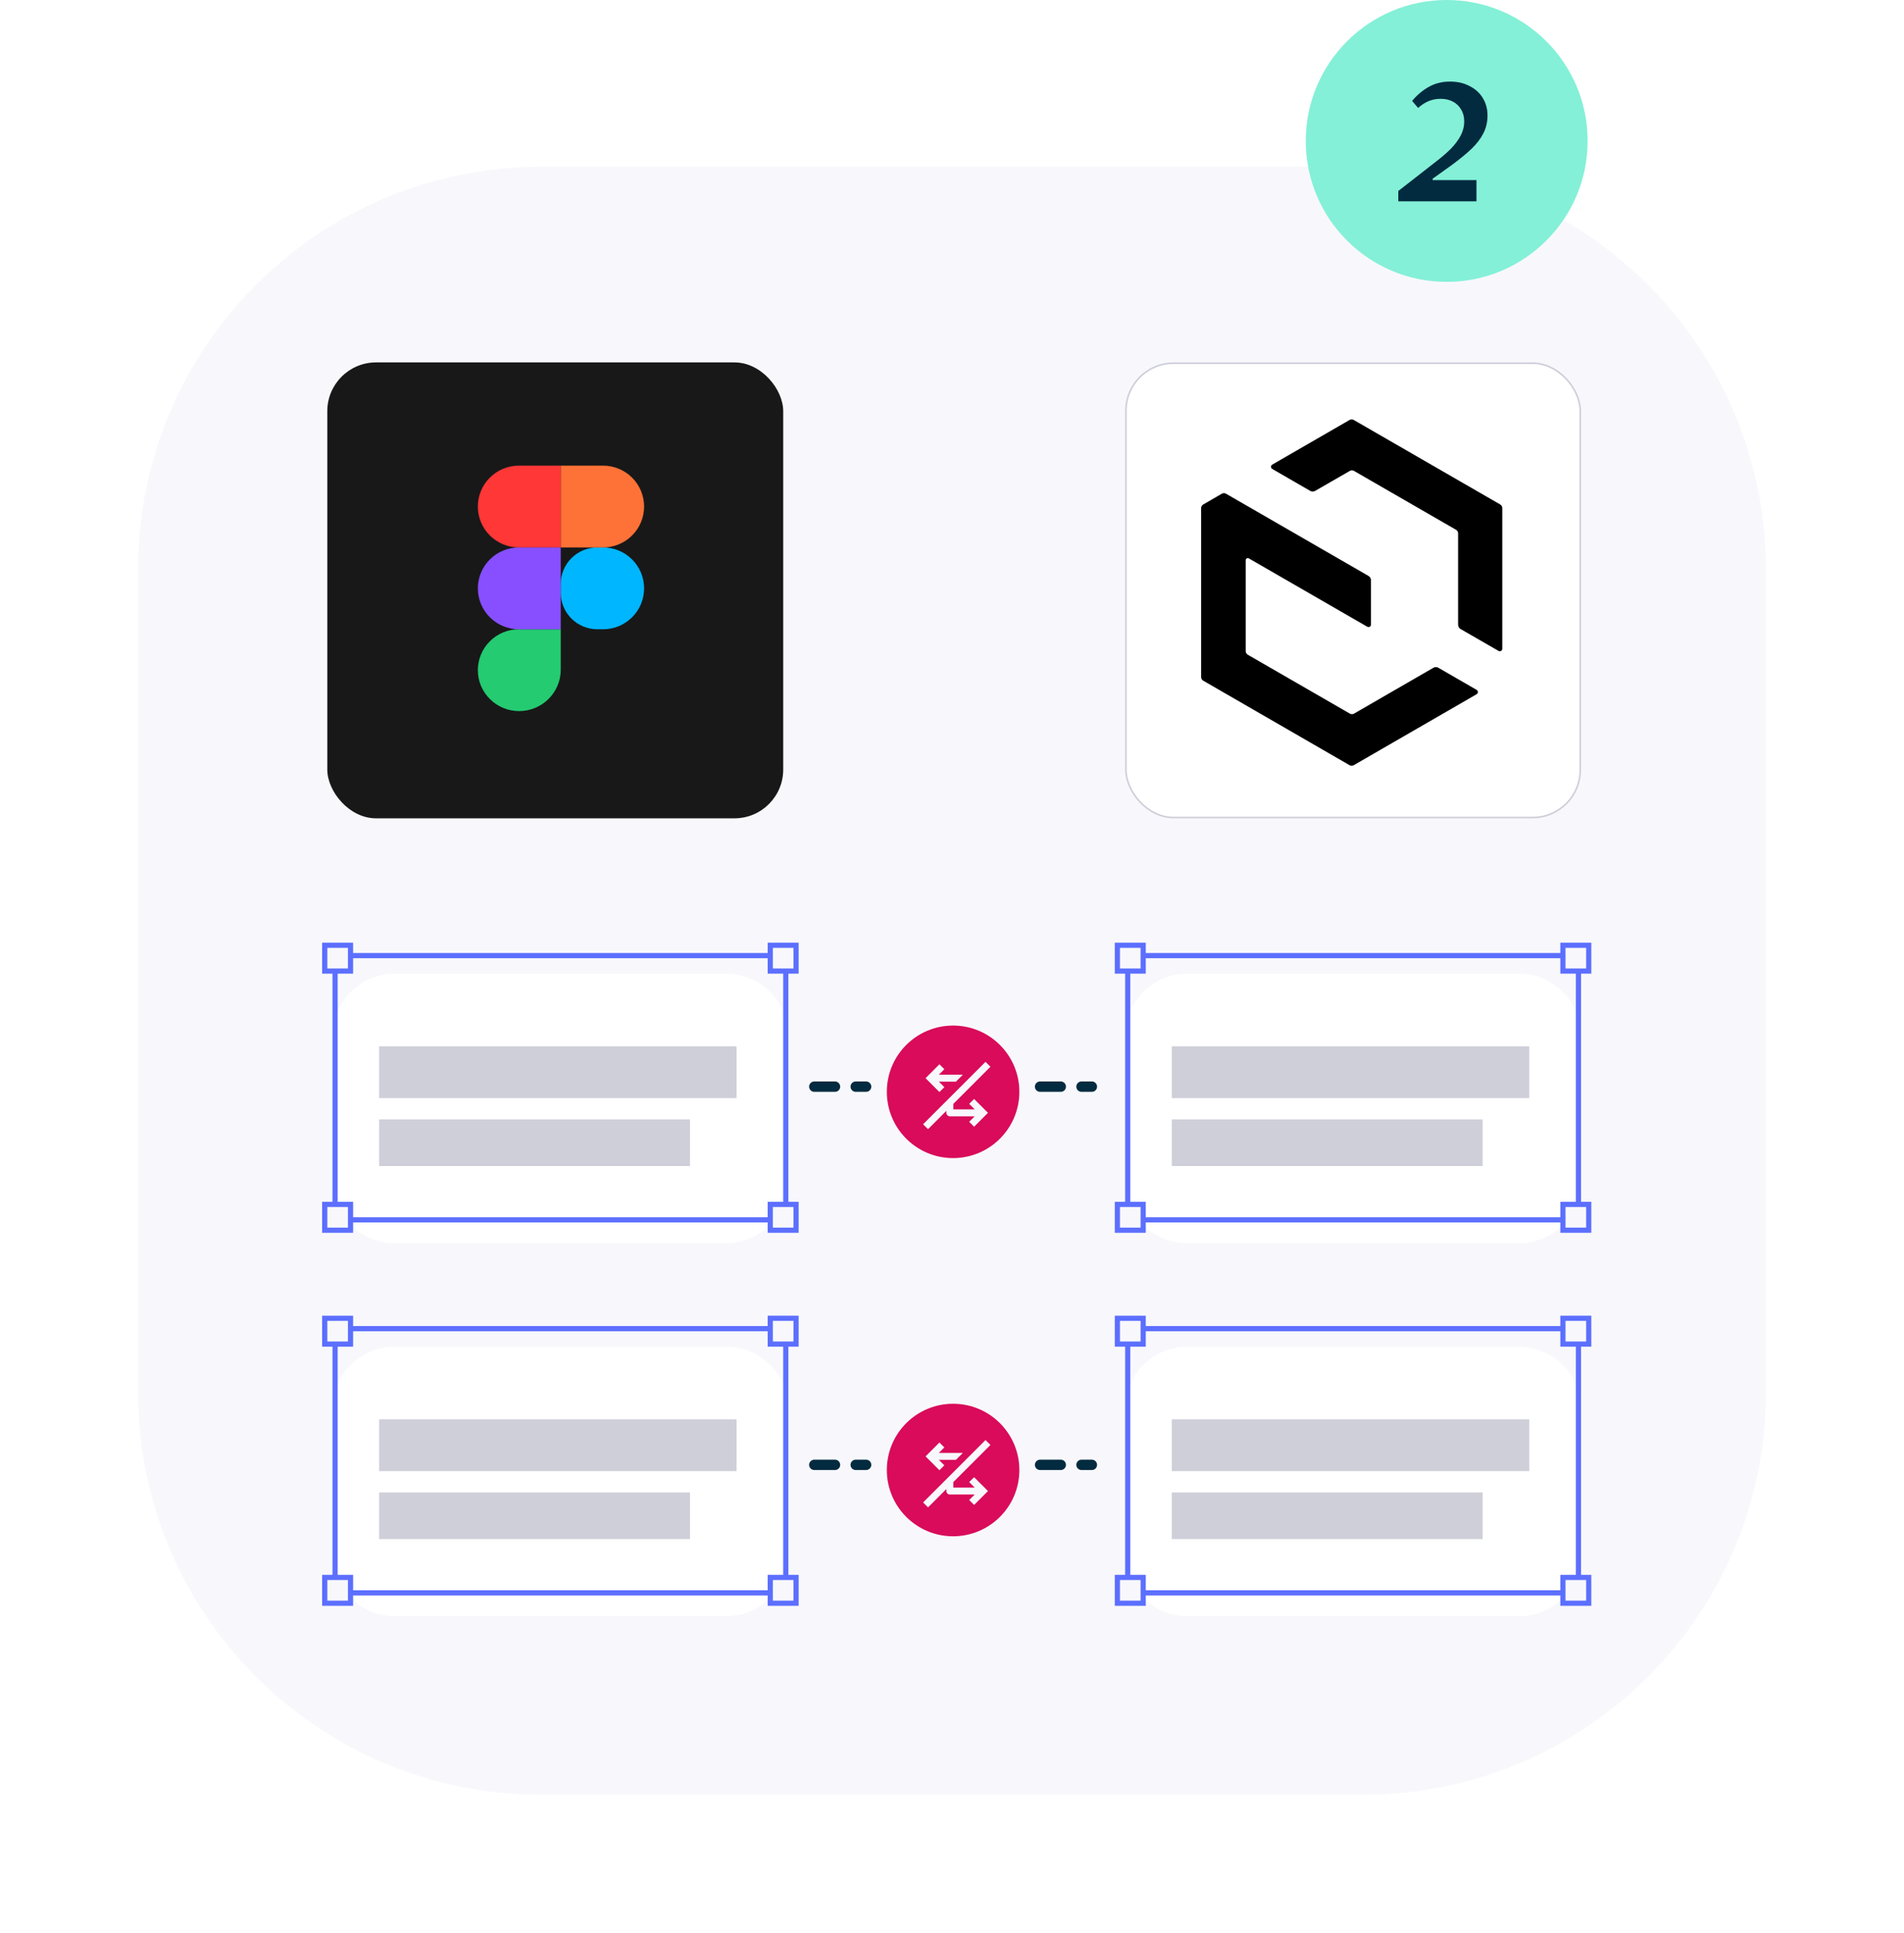 <svg width="331" height="336" viewBox="0 0 331 336" fill="none" xmlns="http://www.w3.org/2000/svg">
<g filter="url(#filter0_d_2496_335106)">
<path d="M24 95C24 56.34 55.34 25 94 25H237C275.66 25 307 56.34 307 95V238C307 276.66 275.66 308 237 308H94C55.34 308 24 276.66 24 238V95Z" fill="#F8F8FC"/>
<rect x="56.9" y="59" width="79.257" height="79.257" rx="8.478" fill="#181818"/>
<g clip-path="url(#clip0_2496_335106)">
<path d="M97.482 97.508C97.483 95.827 98.153 94.214 99.345 93.025C100.538 91.837 102.155 91.169 103.841 91.169H104.761C105.705 91.159 106.641 91.335 107.515 91.688C108.39 92.04 109.186 92.562 109.856 93.224C110.527 93.885 111.06 94.673 111.423 95.541C111.787 96.409 111.974 97.34 111.974 98.281C111.974 99.221 111.787 100.153 111.423 101.021C111.06 101.889 110.527 102.676 109.856 103.338C109.186 103.999 108.39 104.521 107.515 104.874C106.641 105.227 105.705 105.403 104.761 105.393H103.841C102.155 105.392 100.538 104.725 99.346 103.536C98.153 102.347 97.484 100.735 97.483 99.054L97.482 97.508Z" fill="#00B6FF"/>
<path d="M83.07 112.506C83.07 110.62 83.822 108.811 85.16 107.477C86.498 106.143 88.312 105.394 90.204 105.394H97.483V112.433C97.483 116.401 94.22 119.617 90.24 119.617C86.3 119.617 83.07 116.433 83.07 112.506Z" fill="#24CB71"/>
<path d="M97.482 76.945V91.169H104.761C105.705 91.179 106.641 91.003 107.515 90.65C108.39 90.297 109.186 89.775 109.856 89.114C110.527 88.452 111.06 87.665 111.423 86.797C111.787 85.929 111.974 84.998 111.974 84.057C111.974 83.116 111.787 82.185 111.423 81.317C111.06 80.449 110.527 79.661 109.856 79C109.186 78.339 108.39 77.816 107.515 77.464C106.641 77.111 105.705 76.935 104.761 76.945H97.482Z" fill="#FF7237"/>
<path d="M83.07 84.056C83.07 85.943 83.822 87.752 85.16 89.086C86.498 90.42 88.312 91.169 90.204 91.169H97.483V76.945H90.204C88.312 76.945 86.498 77.694 85.16 79.028C83.822 80.362 83.07 82.17 83.07 84.056Z" fill="#FF3737"/>
<path d="M83.07 98.281C83.07 100.168 83.822 101.977 85.16 103.31C86.498 104.644 88.312 105.394 90.204 105.394H97.483V91.17H90.204C88.312 91.17 86.498 91.919 85.16 93.253C83.822 94.586 83.07 96.395 83.07 98.281Z" fill="#874FFF"/>
</g>
<rect x="195.74" y="59.14" width="78.977" height="78.977" rx="8.259" fill="white"/>
<rect x="195.74" y="59.14" width="78.977" height="78.977" rx="8.259" stroke="#CECFD9" stroke-width="0.28"/>
<path d="M234.662 120.052L216.919 109.816C216.704 109.687 216.56 109.457 216.56 109.199V93.379C216.56 93.107 216.862 92.934 217.092 93.064L237.691 104.95C237.979 105.122 238.337 104.907 238.337 104.576V96.868C238.337 96.566 238.18 96.279 237.907 96.121L213.13 81.823C212.914 81.694 212.627 81.694 212.412 81.823L209.167 83.704C208.952 83.833 208.809 84.063 208.809 84.321V113.706C208.809 113.965 208.952 114.195 209.167 114.324L234.619 129.024C234.835 129.153 235.122 129.153 235.337 129.024L256.712 116.678C256.999 116.506 256.999 116.104 256.712 115.932L250.051 112.084C249.779 111.926 249.463 111.926 249.19 112.084L235.395 120.052C235.179 120.181 234.892 120.181 234.677 120.052H234.662Z" fill="black"/>
<path d="M260.79 83.69L235.338 69.004C235.123 68.875 234.836 68.875 234.62 69.004L221.169 76.77C220.882 76.943 220.882 77.345 221.169 77.517L227.773 81.335C228.046 81.493 228.361 81.493 228.634 81.335L234.663 77.861C234.879 77.732 235.166 77.732 235.381 77.861L253.124 88.097C253.34 88.226 253.483 88.456 253.483 88.714V104.605C253.483 104.907 253.641 105.194 253.914 105.352L260.517 109.156C260.804 109.328 261.163 109.113 261.163 108.783V84.321C261.163 84.063 261.02 83.833 260.804 83.704L260.79 83.69Z" fill="black"/>
<g filter="url(#filter1_d_2496_335106)">
<path d="M57.801 172.482C57.801 166.513 62.64 161.674 68.609 161.674H126.25C132.219 161.674 137.058 166.513 137.058 172.482V197.7C137.058 203.669 132.219 208.508 126.25 208.508H68.609C62.64 208.508 57.801 203.669 57.801 197.7V172.482Z" fill="white"/>
<rect x="65.906" y="174.283" width="62.145" height="9.006" fill="#CECFD9"/>
<rect x="65.906" y="186.994" width="54.039" height="8.106" fill="#CECFD9"/>
</g>
<rect x="58.251" y="162.124" width="78.356" height="45.933" stroke="#5C6FFF" stroke-width="0.901"/>
<rect x="56.45" y="160.323" width="4.486" height="4.486" fill="#F8F8FC" stroke="#5C6FFF" stroke-width="0.901"/>
<rect x="133.905" y="160.323" width="4.486" height="4.486" fill="#F8F8FC" stroke="#5C6FFF" stroke-width="0.901"/>
<rect x="56.45" y="205.373" width="4.486" height="4.486" fill="#F8F8FC" stroke="#5C6FFF" stroke-width="0.901"/>
<rect x="133.905" y="205.373" width="4.486" height="4.486" fill="#F8F8FC" stroke="#5C6FFF" stroke-width="0.901"/>
<g filter="url(#filter2_d_2496_335106)">
<path d="M195.6 172.482C195.6 166.513 200.438 161.674 206.407 161.674H264.049C270.018 161.674 274.857 166.513 274.857 172.482V197.7C274.857 203.669 270.018 208.508 264.049 208.508H206.407C200.438 208.508 195.6 203.669 195.6 197.7V172.482Z" fill="white"/>
<rect x="203.706" y="174.283" width="62.145" height="9.006" fill="#CECFD9"/>
<rect x="203.706" y="186.994" width="54.039" height="8.106" fill="#CECFD9"/>
</g>
<rect x="196.05" y="162.124" width="78.356" height="45.933" stroke="#5C6FFF" stroke-width="0.901"/>
<rect x="194.249" y="160.323" width="4.486" height="4.486" fill="#F8F8FC" stroke="#5C6FFF" stroke-width="0.901"/>
<rect x="271.705" y="160.323" width="4.486" height="4.486" fill="#F8F8FC" stroke="#5C6FFF" stroke-width="0.901"/>
<rect x="194.249" y="205.373" width="4.486" height="4.486" fill="#F8F8FC" stroke="#5C6FFF" stroke-width="0.901"/>
<rect x="271.705" y="205.373" width="4.486" height="4.486" fill="#F8F8FC" stroke="#5C6FFF" stroke-width="0.901"/>
<g filter="url(#filter3_d_2496_335106)">
<path d="M57.801 237.328C57.801 231.359 62.64 226.521 68.609 226.521H126.25C132.219 226.521 137.058 231.359 137.058 237.328V262.546C137.058 268.515 132.219 273.354 126.25 273.354H68.609C62.64 273.354 57.801 268.515 57.801 262.546V237.328Z" fill="white"/>
<rect x="65.906" y="239.13" width="62.145" height="9.006" fill="#CECFD9"/>
<rect x="65.906" y="251.841" width="54.039" height="8.106" fill="#CECFD9"/>
</g>
<rect x="58.251" y="226.971" width="78.356" height="45.933" stroke="#5C6FFF" stroke-width="0.901"/>
<rect x="56.45" y="225.17" width="4.486" height="4.486" fill="#F8F8FC" stroke="#5C6FFF" stroke-width="0.901"/>
<rect x="133.905" y="225.169" width="4.486" height="4.486" fill="#F8F8FC" stroke="#5C6FFF" stroke-width="0.901"/>
<rect x="56.45" y="270.219" width="4.486" height="4.486" fill="#F8F8FC" stroke="#5C6FFF" stroke-width="0.901"/>
<rect x="133.905" y="270.219" width="4.486" height="4.486" fill="#F8F8FC" stroke="#5C6FFF" stroke-width="0.901"/>
<g filter="url(#filter4_d_2496_335106)">
<path d="M195.6 237.328C195.6 231.359 200.438 226.521 206.407 226.521H264.049C270.018 226.521 274.857 231.359 274.857 237.328V262.546C274.857 268.515 270.018 273.354 264.049 273.354H206.407C200.438 273.354 195.6 268.515 195.6 262.546V237.328Z" fill="white"/>
<rect x="203.706" y="239.13" width="62.145" height="9.006" fill="#CECFD9"/>
<rect x="203.706" y="251.841" width="54.039" height="8.106" fill="#CECFD9"/>
</g>
<rect x="196.05" y="226.971" width="78.356" height="45.933" stroke="#5C6FFF" stroke-width="0.901"/>
<rect x="194.249" y="225.17" width="4.486" height="4.486" fill="#F8F8FC" stroke="#5C6FFF" stroke-width="0.901"/>
<rect x="271.705" y="225.169" width="4.486" height="4.486" fill="#F8F8FC" stroke="#5C6FFF" stroke-width="0.901"/>
<rect x="194.249" y="270.219" width="4.486" height="4.486" fill="#F8F8FC" stroke="#5C6FFF" stroke-width="0.901"/>
<rect x="271.705" y="270.219" width="4.486" height="4.486" fill="#F8F8FC" stroke="#5C6FFF" stroke-width="0.901"/>
<line x1="141.561" y1="184.901" x2="150.567" y2="184.901" stroke="#032B40" stroke-width="1.801" stroke-miterlimit="10" stroke-linecap="round" stroke-linejoin="round" stroke-dasharray="3.6 3.6"/>
<circle cx="165.689" cy="185.802" r="11.519" fill="#D90B5A"/>
<path d="M163.314 185.839L160.903 183.427L163.314 181.015L164.17 181.872L163.212 182.824H167.39L166.184 184.03H163.212L164.17 184.989L163.314 185.839ZM168.487 187.895L169.446 188.853H165.726V187.901L172.183 181.444L171.327 180.587L168.138 183.777L166.932 184.983L160.475 191.44L161.331 192.296L164.52 189.106V189.456C164.52 189.616 164.584 189.769 164.697 189.882C164.81 189.996 164.963 190.059 165.123 190.059H169.446L168.487 191.012L169.343 191.868L171.755 189.456L169.343 187.045L168.487 187.895Z" fill="#F8F8FC"/>
<line x1="180.811" y1="184.901" x2="189.817" y2="184.901" stroke="#032B40" stroke-width="1.801" stroke-miterlimit="10" stroke-linecap="round" stroke-linejoin="round" stroke-dasharray="3.6 3.6"/>
<line x1="141.561" y1="250.649" x2="150.567" y2="250.649" stroke="#032B40" stroke-width="1.801" stroke-miterlimit="10" stroke-linecap="round" stroke-linejoin="round" stroke-dasharray="3.6 3.6"/>
<circle cx="165.689" cy="251.549" r="11.519" fill="#D90B5A"/>
<path d="M163.314 251.586L160.903 249.174L163.314 246.763L164.17 247.619L163.212 248.571H167.39L166.184 249.777H163.212L164.17 250.736L163.314 251.586ZM168.487 253.642L169.446 254.601H165.726V253.648L172.183 247.191L171.327 246.335L168.138 249.524L166.932 250.73L160.475 257.187L161.331 258.043L164.52 254.854V255.203C164.52 255.363 164.584 255.517 164.697 255.63C164.81 255.743 164.963 255.806 165.123 255.806H169.446L168.487 256.759L169.343 257.615L171.755 255.203L169.343 252.792L168.487 253.642Z" fill="#F8F8FC"/>
<line x1="180.811" y1="250.649" x2="189.817" y2="250.649" stroke="#032B40" stroke-width="1.801" stroke-miterlimit="10" stroke-linecap="round" stroke-linejoin="round" stroke-dasharray="3.6 3.6"/>
</g>
<circle cx="251.5" cy="24.5" r="24.5" fill="#84F0D7"/>
<path d="M243.086 35V33.2L249.476 28.22C250.576 27.38 251.486 26.6 252.206 25.88C252.926 25.14 253.496 24.38 253.916 23.6C254.336 22.8 254.546 21.97 254.546 21.11C254.546 20.31 254.366 19.62 254.006 19.04C253.666 18.44 253.186 17.98 252.566 17.66C251.966 17.34 251.266 17.18 250.466 17.18C249.626 17.18 248.886 17.33 248.246 17.63C247.626 17.91 247.056 18.29 246.536 18.77L245.486 17.54C246.326 16.54 247.286 15.73 248.366 15.11C249.466 14.49 250.706 14.18 252.086 14.18C253.366 14.18 254.496 14.44 255.476 14.96C256.476 15.46 257.246 16.16 257.786 17.06C258.326 17.94 258.596 18.95 258.596 20.09C258.596 21.21 258.356 22.24 257.876 23.18C257.396 24.12 256.706 25.02 255.806 25.88C254.926 26.72 253.766 27.67 252.326 28.73L249.056 31.07V31.31H256.676V35H243.086Z" fill="#032B40"/>
<defs>
<filter id="filter0_d_2496_335106" x="0" y="5" width="331" height="331" filterUnits="userSpaceOnUse" color-interpolation-filters="sRGB">
<feFlood flood-opacity="0" result="BackgroundImageFix"/>
<feColorMatrix in="SourceAlpha" type="matrix" values="0 0 0 0 0 0 0 0 0 0 0 0 0 0 0 0 0 0 127 0" result="hardAlpha"/>
<feOffset dy="4"/>
<feGaussianBlur stdDeviation="12"/>
<feComposite in2="hardAlpha" operator="out"/>
<feColorMatrix type="matrix" values="0 0 0 0 0.902 0 0 0 0 0.906 0 0 0 0 0.929 0 0 0 1 0"/>
<feBlend mode="normal" in2="BackgroundImageFix" result="effect1_dropShadow_2496_335106"/>
<feBlend mode="normal" in="SourceGraphic" in2="effect1_dropShadow_2496_335106" result="shape"/>
</filter>
<filter id="filter1_d_2496_335106" x="40.688" y="148.164" width="113.481" height="81.058" filterUnits="userSpaceOnUse" color-interpolation-filters="sRGB">
<feFlood flood-opacity="0" result="BackgroundImageFix"/>
<feColorMatrix in="SourceAlpha" type="matrix" values="0 0 0 0 0 0 0 0 0 0 0 0 0 0 0 0 0 0 127 0" result="hardAlpha"/>
<feMorphology radius="4.503" operator="dilate" in="SourceAlpha" result="effect1_dropShadow_2496_335106"/>
<feOffset dy="3.603"/>
<feGaussianBlur stdDeviation="6.305"/>
<feComposite in2="hardAlpha" operator="out"/>
<feColorMatrix type="matrix" values="0 0 0 0 0 0 0 0 0 0 0 0 0 0 0 0 0 0 0.05 0"/>
<feBlend mode="normal" in2="BackgroundImageFix" result="effect1_dropShadow_2496_335106"/>
<feBlend mode="normal" in="SourceGraphic" in2="effect1_dropShadow_2496_335106" result="shape"/>
</filter>
<filter id="filter2_d_2496_335106" x="178.487" y="148.164" width="113.481" height="81.058" filterUnits="userSpaceOnUse" color-interpolation-filters="sRGB">
<feFlood flood-opacity="0" result="BackgroundImageFix"/>
<feColorMatrix in="SourceAlpha" type="matrix" values="0 0 0 0 0 0 0 0 0 0 0 0 0 0 0 0 0 0 127 0" result="hardAlpha"/>
<feMorphology radius="4.503" operator="dilate" in="SourceAlpha" result="effect1_dropShadow_2496_335106"/>
<feOffset dy="3.603"/>
<feGaussianBlur stdDeviation="6.305"/>
<feComposite in2="hardAlpha" operator="out"/>
<feColorMatrix type="matrix" values="0 0 0 0 0 0 0 0 0 0 0 0 0 0 0 0 0 0 0.05 0"/>
<feBlend mode="normal" in2="BackgroundImageFix" result="effect1_dropShadow_2496_335106"/>
<feBlend mode="normal" in="SourceGraphic" in2="effect1_dropShadow_2496_335106" result="shape"/>
</filter>
<filter id="filter3_d_2496_335106" x="40.688" y="213.011" width="113.481" height="81.058" filterUnits="userSpaceOnUse" color-interpolation-filters="sRGB">
<feFlood flood-opacity="0" result="BackgroundImageFix"/>
<feColorMatrix in="SourceAlpha" type="matrix" values="0 0 0 0 0 0 0 0 0 0 0 0 0 0 0 0 0 0 127 0" result="hardAlpha"/>
<feMorphology radius="4.503" operator="dilate" in="SourceAlpha" result="effect1_dropShadow_2496_335106"/>
<feOffset dy="3.603"/>
<feGaussianBlur stdDeviation="6.305"/>
<feComposite in2="hardAlpha" operator="out"/>
<feColorMatrix type="matrix" values="0 0 0 0 0 0 0 0 0 0 0 0 0 0 0 0 0 0 0.05 0"/>
<feBlend mode="normal" in2="BackgroundImageFix" result="effect1_dropShadow_2496_335106"/>
<feBlend mode="normal" in="SourceGraphic" in2="effect1_dropShadow_2496_335106" result="shape"/>
</filter>
<filter id="filter4_d_2496_335106" x="178.487" y="213.011" width="113.481" height="81.058" filterUnits="userSpaceOnUse" color-interpolation-filters="sRGB">
<feFlood flood-opacity="0" result="BackgroundImageFix"/>
<feColorMatrix in="SourceAlpha" type="matrix" values="0 0 0 0 0 0 0 0 0 0 0 0 0 0 0 0 0 0 127 0" result="hardAlpha"/>
<feMorphology radius="4.503" operator="dilate" in="SourceAlpha" result="effect1_dropShadow_2496_335106"/>
<feOffset dy="3.603"/>
<feGaussianBlur stdDeviation="6.305"/>
<feComposite in2="hardAlpha" operator="out"/>
<feColorMatrix type="matrix" values="0 0 0 0 0 0 0 0 0 0 0 0 0 0 0 0 0 0 0.05 0"/>
<feBlend mode="normal" in2="BackgroundImageFix" result="effect1_dropShadow_2496_335106"/>
<feBlend mode="normal" in="SourceGraphic" in2="effect1_dropShadow_2496_335106" result="shape"/>
</filter>
<clipPath id="clip0_2496_335106">
<rect width="28.825" height="42.672" fill="white" transform="translate(83.07 76.945)"/>
</clipPath>
</defs>
</svg>
